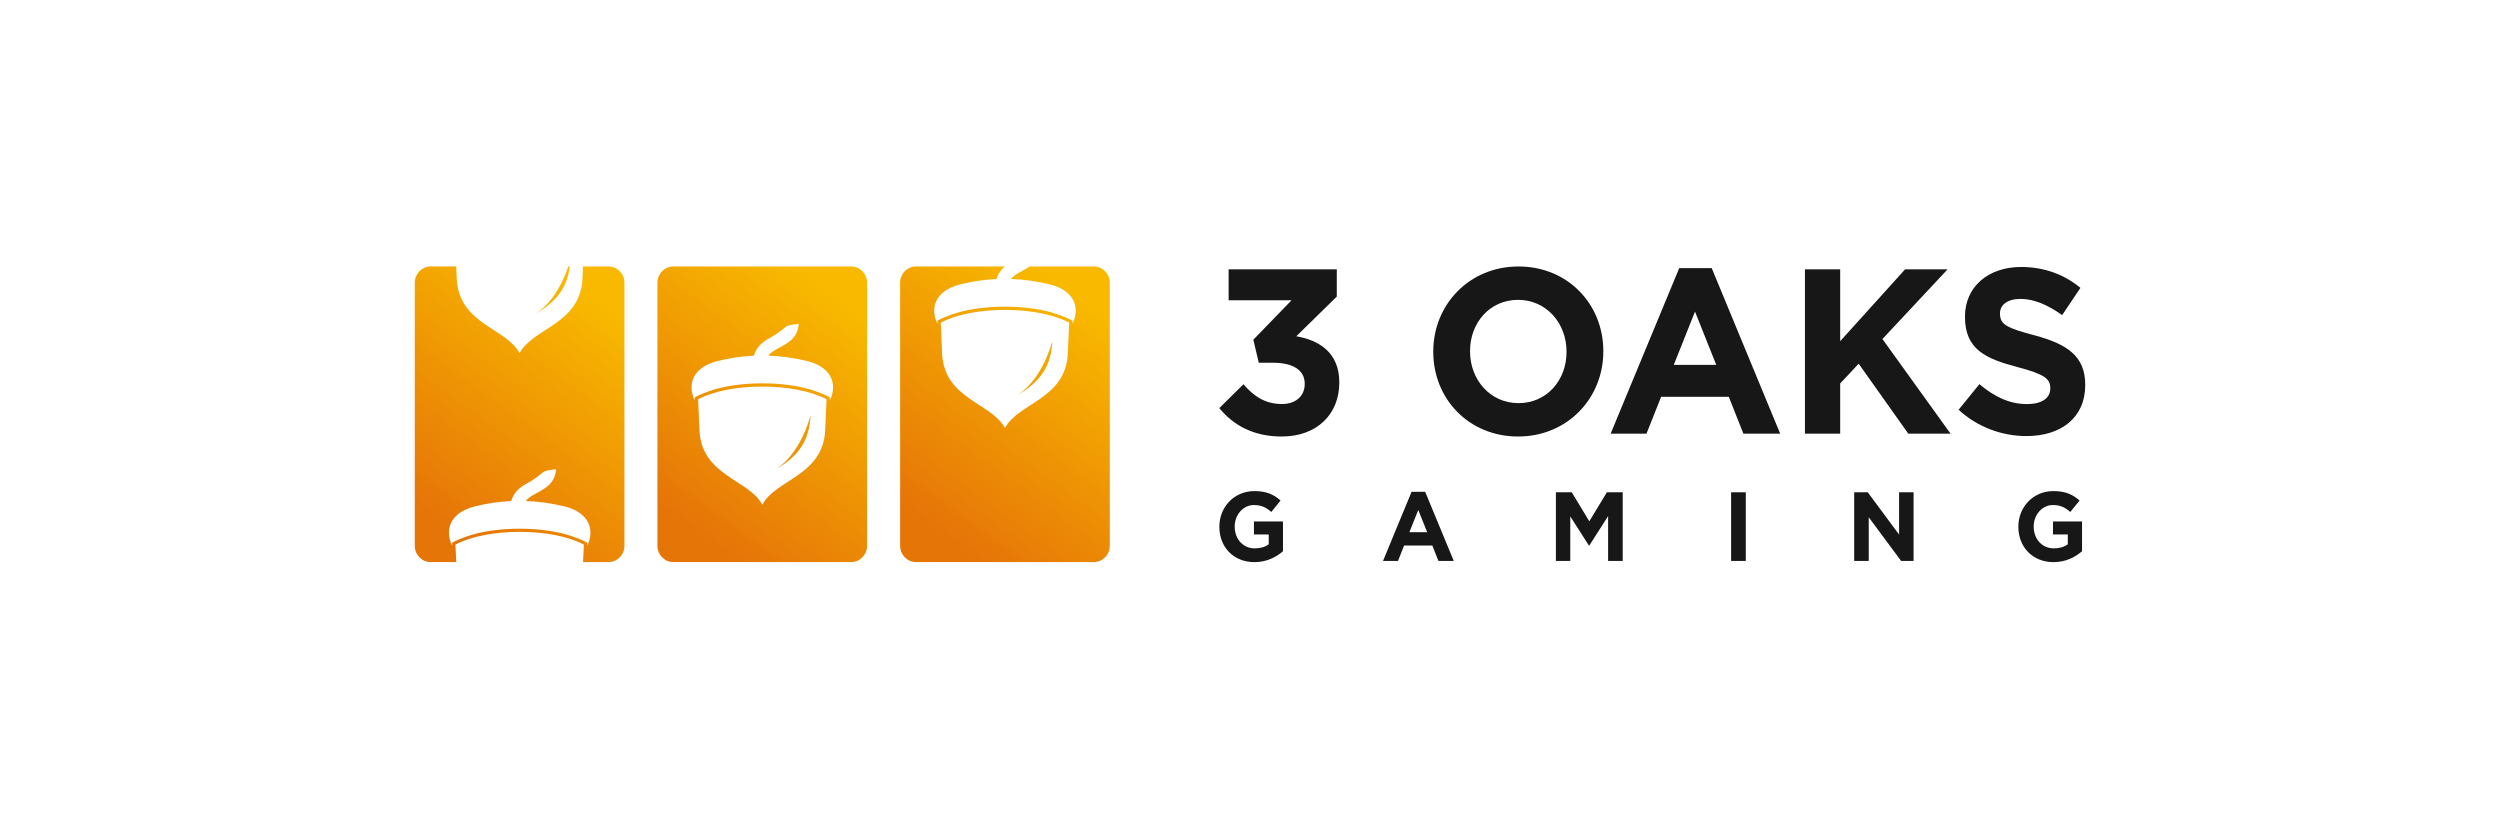 <?xml version="1.0" encoding="UTF-8"?>
<svg width="400px" height="133px" viewBox="0 0 400 133" version="1.1" xmlns="http://www.w3.org/2000/svg" xmlns:xlink="http://www.w3.org/1999/xlink">
    <title>3Oaks Gaming_logo-Akcebet@1x</title>
    <defs>
        <linearGradient x1="72.684%" y1="3.921%" x2="26.188%" y2="93.412%" id="linearGradient-1">
            <stop stop-color="#F8B900" offset="0%"></stop>
            <stop stop-color="#E67508" offset="100%"></stop>
        </linearGradient>
        <linearGradient x1="72.697%" y1="3.921%" x2="26.201%" y2="93.412%" id="linearGradient-2">
            <stop stop-color="#F8B900" offset="0%"></stop>
            <stop stop-color="#E67508" offset="100%"></stop>
        </linearGradient>
        <linearGradient x1="72.695%" y1="3.921%" x2="26.199%" y2="93.412%" id="linearGradient-3">
            <stop stop-color="#F8B900" offset="0%"></stop>
            <stop stop-color="#E67508" offset="100%"></stop>
        </linearGradient>
    </defs>
    <g id="3Oaks-Gaming_logo-Akcebet" stroke="none" stroke-width="1" fill="none" fill-rule="evenodd">
        <g id="Akcebet-" transform="translate(66.364, 42.636)">
            <g id="Group-20-Copy-2" transform="translate(0, -0)">
                <g id="3oaks" transform="translate(0, 0)">
                    <path d="M80.192,0 L94.4,0 C93.821,0.495 93.349,1.121 93.084,2.009 C91.128,2.1 89.163,2.382 87.208,2.877 C85.016,3.432 83.11,4.775 83.11,7.087 C83.11,7.834 83.307,8.54 83.641,9.156 L83.621,8.672 L83.916,8.52 C84.181,8.379 84.466,8.258 84.741,8.137 C85.449,7.834 86.186,7.581 86.923,7.369 C91.246,6.118 97.613,6.118 101.937,7.369 C102.674,7.581 103.411,7.844 104.118,8.137 C104.394,8.248 104.679,8.379 104.944,8.52 L105.239,8.672 L105.219,9.156 C105.553,8.54 105.75,7.834 105.75,7.087 C105.75,4.775 103.843,3.412 101.652,2.877 C99.569,2.372 97.486,2.069 95.403,1.999 C95.835,1.433 96.503,1.07 97.171,0.717 C97.594,0.485 98.016,0.262 98.4,0 L108.668,0 C110.063,0 111.203,1.171 111.203,2.604 L111.203,44.69 C111.203,46.124 110.063,47.295 108.668,47.295 L80.192,47.295 C78.796,47.295 77.656,46.124 77.656,44.69 L77.656,2.604 C77.647,1.171 78.786,0 80.192,0 Z M96.552,20.493 C100.158,18.383 101.809,15.95 102.016,11.922 C100.552,16.848 98.409,19.231 96.552,20.493 Z M84.387,14.193 C84.898,21.26 92.327,21.856 94.43,25.853 C96.533,21.856 103.961,21.25 104.472,14.193 L104.708,8.985 C99.628,6.269 89.242,6.269 84.161,8.985 L84.387,14.193 Z" id="Shape" fill="url(#linearGradient-1)"></path>
                    <path d="M41.358,0 L69.835,0 C71.23,0 72.37,1.171 72.37,2.604 L72.37,44.69 C72.37,46.124 71.23,47.295 69.835,47.295 L41.358,47.295 C39.963,47.295 38.823,46.124 38.823,44.69 L38.823,2.604 C38.823,1.171 39.963,0 41.358,0 Z M57.876,32.375 C61.483,30.265 63.133,27.832 63.34,23.804 C61.876,28.73 59.733,31.113 57.876,32.375 Z M45.564,26.459 C46.075,33.525 53.504,34.131 55.606,38.119 C57.709,34.121 65.138,33.515 65.649,26.459 L65.885,21.25 C60.805,18.534 50.418,18.534 45.338,21.25 L45.564,26.459 Z M54.26,14.274 C52.305,14.365 50.34,14.648 48.384,15.142 C46.193,15.698 44.287,17.04 44.287,19.352 C44.287,20.099 44.483,20.806 44.817,21.421 L44.798,20.937 L45.092,20.786 C45.358,20.644 45.643,20.523 45.918,20.402 C46.625,20.099 47.362,19.847 48.099,19.635 C52.423,18.383 58.79,18.383 63.114,19.635 C63.851,19.847 64.588,20.109 65.295,20.402 C65.57,20.513 65.855,20.644 66.12,20.786 L66.415,20.937 L66.396,21.421 C66.73,20.806 66.926,20.099 66.926,19.352 C66.926,17.04 65.02,15.677 62.829,15.142 C60.746,14.638 58.662,14.335 56.579,14.264 C57.012,13.699 57.68,13.335 58.348,12.982 C59.822,12.185 61.257,11.407 61.433,9.176 C58.702,9.53 60.077,9.398 57.385,11.104 C56.088,11.811 54.761,12.528 54.26,14.274 Z" id="Shape" fill="url(#linearGradient-2)"></path>
                    <path d="M2.535,0 L6.633,0 L6.731,2.211 C7.242,9.277 14.671,9.873 16.773,13.871 C18.876,9.873 26.305,9.267 26.816,2.211 L26.914,0 L31.011,0 C32.407,0 33.547,1.171 33.547,2.604 L33.547,44.69 C33.547,46.124 32.407,47.295 31.011,47.295 L26.924,47.295 L27.052,44.499 C21.971,41.783 11.585,41.783 6.505,44.499 L6.633,47.295 L2.535,47.295 C1.14,47.305 0,46.124 0,44.69 L0,2.604 C0,1.171 1.14,0 2.535,0 Z M24.556,0 C23.111,4.21 21.156,6.34 19.436,7.501 C22.708,5.582 24.369,3.392 24.801,0 L24.556,0 Z M15.437,37.533 C13.482,37.624 11.516,37.906 9.561,38.401 C7.37,38.956 5.463,40.299 5.463,42.611 C5.463,43.358 5.66,44.064 5.994,44.68 L5.974,44.196 L6.269,44.044 C6.534,43.903 6.819,43.782 7.095,43.661 C7.802,43.358 8.539,43.105 9.276,42.893 C13.599,41.642 19.967,41.642 24.29,42.893 C25.027,43.105 25.764,43.368 26.472,43.661 C26.747,43.772 27.032,43.903 27.297,44.044 L27.592,44.196 L27.572,44.68 C27.906,44.064 28.103,43.358 28.103,42.611 C28.103,40.299 26.197,38.936 24.005,38.401 C21.922,37.896 19.839,37.594 17.756,37.523 C18.188,36.958 18.856,36.594 19.525,36.241 C20.999,35.443 22.433,34.666 22.61,32.435 C19.878,32.788 21.254,32.657 18.562,34.363 C17.265,35.06 15.938,35.776 15.437,37.533 Z" id="Shape" fill="url(#linearGradient-3)"></path>
                    <path d="M138.706,27.206 C144.416,27.206 147.924,23.562 147.924,18.605 L147.924,18.535 C147.924,13.649 144.524,11.771 141.045,11.165 L147.522,4.815 L147.522,0.454 L130.217,0.454 L130.217,5.411 L140.279,5.411 L134.167,11.72 L135.041,15.405 L137.381,15.405 C140.525,15.405 142.391,16.606 142.391,18.746 L142.391,18.817 C142.391,20.776 140.888,22.007 138.765,22.007 C136.172,22.007 134.344,20.876 132.585,18.847 L128.724,22.663 C130.915,25.328 134.099,27.206 138.706,27.206 Z" id="Path" fill="#171717"></path>
                    <path d="M176.528,27.206 C184.428,27.206 190.167,21.078 190.167,13.598 L190.167,13.527 C190.167,6.047 184.496,0 176.596,0 C168.696,0 162.957,6.128 162.957,13.598 L162.957,13.669 C162.957,21.159 168.628,27.206 176.528,27.206 Z M176.596,21.866 C172.056,21.866 168.843,18.11 168.843,13.598 L168.843,13.527 C168.843,9.015 171.988,5.34 176.528,5.34 C181.068,5.34 184.281,9.096 184.281,13.608 L184.281,13.679 C184.281,18.191 181.136,21.866 176.596,21.866 Z" id="Shape" fill="#171717"></path>
                    <path d="M191.337,26.752 L197.075,26.752 L199.413,20.856 L210.242,20.856 L212.58,26.752 L218.466,26.752 L207.51,0.262 L202.312,0.262 L191.337,26.752 Z M201.437,15.748 L204.837,7.218 L208.237,15.748 L201.437,15.748 Z" id="Shape" fill="#171717"></path>
                    <polygon id="Path" fill="#171717" points="222.426 26.752 228.066 26.752 228.066 18.716 231.024 15.556 238.963 26.752 245.724 26.752 234.826 11.609 245.252 0.454 238.452 0.454 228.066 11.953 228.066 0.454 222.426 0.454"></polygon>
                    <path d="M257.869,27.135 C263.391,27.135 267.273,24.207 267.273,18.978 L267.273,18.908 C267.273,14.325 264.345,12.407 259.156,11.013 C254.735,9.852 253.634,9.287 253.634,7.561 L253.634,7.48 C253.634,6.198 254.764,5.189 256.926,5.189 C259.088,5.189 261.318,6.168 263.578,7.783 L266.506,3.422 C263.912,1.282 260.728,0.081 256.995,0.081 C251.767,0.081 248.033,3.24 248.033,8.005 L248.033,8.076 C248.033,13.295 251.364,14.769 256.523,16.121 C260.807,17.252 261.681,17.999 261.681,19.463 L261.681,19.533 C261.681,21.078 260.296,22.017 257.987,22.017 C255.059,22.017 252.651,20.775 250.342,18.827 L247.011,22.925 C250.077,25.742 253.998,27.135 257.869,27.135 Z" id="Path" fill="#171717"></path>
                    <path d="M134.344,47.305 C136.3,47.305 137.812,46.518 138.913,45.559 L138.913,40.794 L134.266,40.794 L134.266,42.883 L136.633,42.883 L136.633,44.448 C136.034,44.892 135.278,45.104 134.423,45.104 C132.526,45.104 131.19,43.63 131.19,41.621 L131.19,41.591 C131.19,39.724 132.546,38.169 134.256,38.169 C135.494,38.169 136.231,38.573 137.046,39.28 L138.53,37.442 C137.42,36.473 136.25,35.938 134.334,35.938 C131.101,35.938 128.733,38.492 128.733,41.621 L128.733,41.652 C128.724,44.902 131.013,47.305 134.344,47.305 Z" id="Path" fill="#171717"></path>
                    <path d="M154.92,47.113 L157.317,47.113 L158.29,44.65 L162.81,44.65 L163.784,47.113 L166.24,47.113 L161.661,36.049 L159.49,36.049 L154.92,47.113 Z M159.136,42.52 L160.56,38.956 L161.985,42.52 L159.136,42.52 Z" id="Shape" fill="#171717"></path>
                    <polygon id="Path" fill="#171717" points="182.58 47.113 184.879 47.113 184.879 39.986 187.857 44.64 187.926 44.64 190.933 39.946 190.933 47.113 193.271 47.113 193.271 36.13 190.737 36.13 187.926 40.774 185.116 36.13 182.58 36.13"></polygon>
                    <polygon id="Path" fill="#171717" fill-rule="nonzero" points="212.963 36.13 210.614 36.13 210.614 47.113 212.963 47.113"></polygon>
                    <polygon id="Path" fill="#171717" points="230.306 47.113 232.635 47.113 232.635 40.128 237.814 47.113 239.809 47.113 239.809 36.13 237.49 36.13 237.49 42.894 232.478 36.13 230.306 36.13"></polygon>
                    <path d="M262.193,47.305 C264.148,47.305 265.662,46.518 266.762,45.559 L266.762,40.794 L262.114,40.794 L262.114,42.883 L264.483,42.883 L264.483,44.448 C263.883,44.892 263.126,45.104 262.271,45.104 C260.376,45.104 259.029,43.63 259.029,41.621 L259.029,41.591 C259.029,39.724 260.385,38.169 262.095,38.169 C263.333,38.169 264.07,38.573 264.885,39.28 L266.369,37.442 C265.259,36.473 264.089,35.938 262.173,35.938 C258.941,35.938 256.572,38.492 256.572,41.621 L256.572,41.652 C256.572,44.902 258.871,47.305 262.193,47.305 Z" id="Path" fill="#171717"></path>
                </g>
            </g>
        </g>
    </g>
</svg>